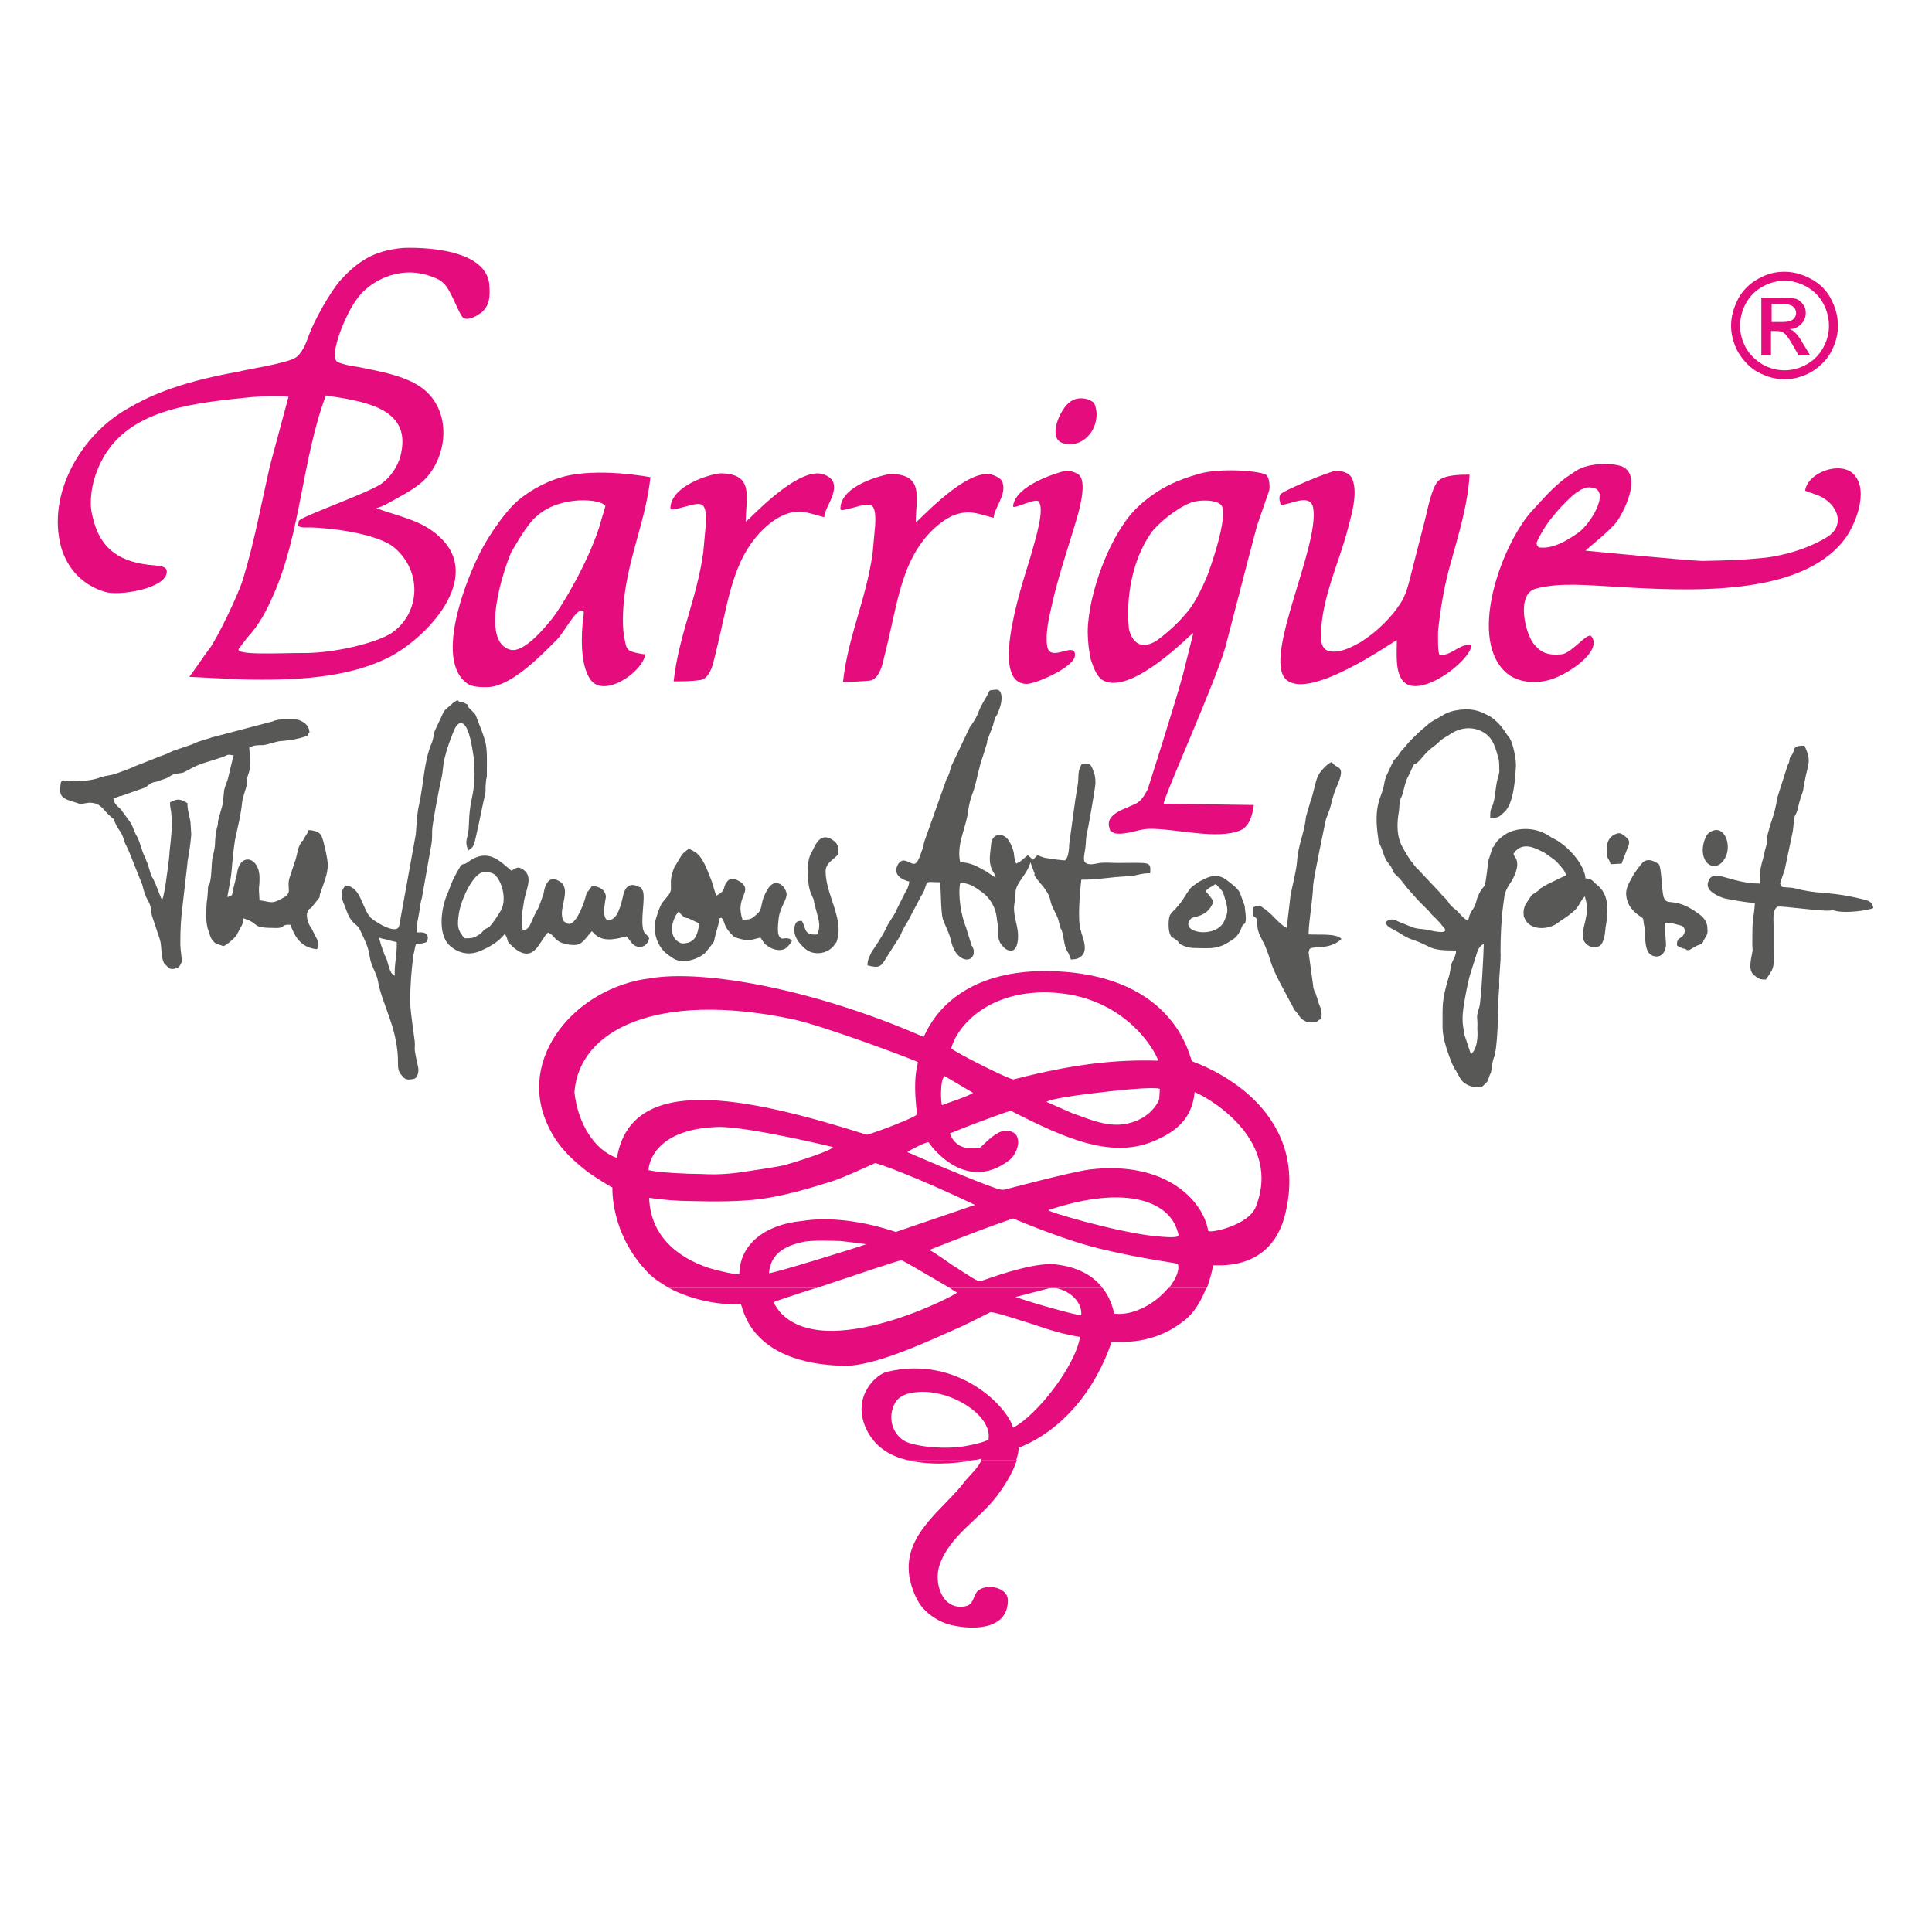 <?xml version="1.0" encoding="utf-8"?>
<!-- Generator: Adobe Illustrator 23.0.2, SVG Export Plug-In . SVG Version: 6.00 Build 0)  -->
<svg version="1.1" id="Ebene_1" xmlns="http://www.w3.org/2000/svg" xmlns:xlink="http://www.w3.org/1999/xlink" x="0px" y="0px"
	 viewBox="0 0 300 300" style="enable-background:new 0 0 300 300;" xml:space="preserve">
<style type="text/css">
	.st0{clip-path:url(#SVGID_2_);fill-rule:evenodd;clip-rule:evenodd;fill:#E50C7E;}
	.st1{clip-path:url(#SVGID_2_);fill-rule:evenodd;clip-rule:evenodd;fill:#585857;}
	.st2{clip-path:url(#SVGID_2_);fill:#E50C7E;}
</style>
<g>
	<defs>
		<rect id="SVGID_1_" x="-0.1" y="31.7" width="300" height="236.5"/>
	</defs>
	<clipPath id="SVGID_2_">
		<use xlink:href="#SVGID_1_"  style="overflow:visible;"/>
	</clipPath>
	<path class="st0" d="M157.9,226.7c-0.4,1.3-1.3,3.2-3.1,5.6c-2.8,3.7-7.3,6.1-8.9,10.7c-1,2.9,0.5,7.2,4.1,6.4
		c1.3-0.3,1.1-1.9,2-2.5c1.4-1,4.5-0.4,4.5,1.6c0,4.9-6.1,4.6-9.3,3.7c-1.3-0.4-2.8-1.3-3.7-2.3c-1.2-1.2-2-3.4-2.3-5.1
		c-1-6.7,5.4-10.4,8.8-15c0.5-0.6,2-2,2.4-3.1H157.9z M151.3,226.7c-3.4,0.7-7.2,0.8-10.5,0H151.3z"/>
	<path class="st0" d="M142.1,216.2c-1.9,0.2-2.8,0.9-3.3,2c-1.1,2.5,0.2,5.1,2.2,5.8c2.3,0.8,6,1,8.6,0.6c3.5-0.6,3.9-1.1,3.9-1.1
		C154.1,219.6,147.2,215.5,142.1,216.2 M162.7,200.1l-5,1.3c1.9,0.7,9.8,3,10.2,2.8C168.1,201.4,164.5,199.5,162.7,200.1 M126.7,200
		c-3.5,1.1-6.4,2.1-6.6,2.2c-0.1,0,0.7,1.1,0.9,1.4c7,8.2,27.9-2.7,27.6-2.9c-0.4-0.2-0.8-0.5-1.1-0.7h23.7c1.6,2,1.7,4,1.9,4
		c3.2,0.3,6.5-1.8,8.3-4h5.9c-0.7,1.8-1.8,3.9-3.6,5.2c-5.4,4.2-11,2.9-11.1,3.2c-2.5,7.4-7.6,13.7-14.4,16.4c0,0,0,0.7-0.4,1.9
		h-5.5c0-0.1,0.1-0.1,0.1-0.2c-0.4,0.1-0.7,0.2-1.1,0.2h-10.5c-2.9-0.7-5.3-2.3-6.5-5.3c-1.9-4.8,1.9-8.1,3.5-8.4
		c11-2.6,18.7,5.5,19.5,8.7c3.7-1.9,9.7-9.6,10.4-14.1c-2.5-0.4-4.8-1.1-7.1-1.9c-1.7-0.5-6.6-2.2-6.9-1.9c-2,1-3.7,1.9-5.8,2.8
		c-4.5,2-11.9,5.4-16.6,5.5c-15.5-0.3-15.9-9.6-16.3-9.6c-2.8,0.2-7.4-0.5-11.1-2.5H126.7z"/>
	<path class="st0" d="M124.5,192.9c-3.7,0.8-4.9,2.6-5.1,4.8c0.5,0.1,13.8-4,15.1-4.5c0,0-2.9-0.4-4.1-0.5
		C129.8,192.7,125.8,192.5,124.5,192.9 M162.8,187.9c-0.4,0.2,10.2,3.3,16.1,4c2,0.2,4.1,0.4,4.1-0.1
		C182,186.6,175.1,183.8,162.8,187.9 M135.9,180.6c-1.8,0.8-4.8,2.2-6.6,2.8c-3.5,1.1-7.5,2.3-11.3,2.8c-3.3,0.4-7,0.4-10.7,0.3
		c-2.1,0-4.5-0.2-6.5-0.5c0.2,6,4.5,9.3,9.3,10.9c1.3,0.4,4.7,1.2,4.7,0.9c0.1-4.8,4.3-7.7,9.7-8.2c4.2-0.7,9.6,0,14.6,1.7l12.3-4.2
		C146.4,184.7,138.8,181.4,135.9,180.6 M111.3,175c-10.2,0.4-10.6,6.3-10.6,6.7c1.7,0.4,6.1,0.6,8.2,0.6c3.2,0.2,5.7-0.2,7-0.4
		c0,0,4.9-0.7,6-1c1.1-0.3,7.6-2.3,7.4-2.8C129.3,178.1,115.7,174.8,111.3,175 M185.5,169.6c-0.4,4.2-3,6.1-5.9,7.4
		c-6.7,3.1-14-0.1-22.6-4.5c-0.2-0.1-4.9,1.7-7,2.5l-2.5,1c0.7,1.9,2.2,2.6,4.7,2.2c0.9-0.8,2.5-2.6,3.9-2.6
		c2.9-0.1,2.2,3.2,0.7,4.5c-7.1,5.5-12.6-2.7-12.6-2.7c-0.2-0.2-2.8,1.1-3.3,1.5c1.1,0.5,9.1,3.9,11.8,4.9c1.9,0.7,2.7,1.1,3.4,0.9
		c0,0,10.1-2.7,13.1-3.1c11.8-1.4,17.6,4.8,18.4,9.5c0.1,0.5,6.3-0.8,7.4-3.7C199.3,176.5,186.6,169.9,185.5,169.6 M169.4,169.8
		c-6.6,0.8-6.9,1.3-6.9,1.3l4.1,1.8c2.2,0.7,5.7,2.5,9.1,1.4c3.4-1,4.3-3.6,4.3-3.6l0.1-1.6C180.1,169.1,179.9,168.5,169.4,169.8
		 M146.7,167.1c-0.8,0.4-0.6,4.6-0.4,4.5c1.3-0.5,4.1-1.4,4.8-1.9L146.7,167.1z M89.2,169.6c0.5,4.8,3.1,9,6.6,10.2
		c2.2-13.2,19.8-9.6,38.8-3.6c1-0.2,7.9-2.8,7.8-3.2c-0.8-6.4,0.3-7.9,0.1-8.1c-1-0.5-15.1-5.8-19.7-6.7
		C102,153.9,89.9,159.9,89.2,169.6 M162.7,154.1c-9.4-0.2-14.1,5.3-15,8.7c1,0.8,9.1,4.9,9.7,4.8c9.3-2.4,15.9-3.1,22.4-2.9
		C180.1,164.7,175.5,154.4,162.7,154.1 M103.9,200c-1.2-0.7-2.3-1.4-3.2-2.3c-6-6.1-5.6-13.3-5.6-13.3c-0.3-0.1-2.9-1.7-4.2-2.7
		c-2.4-1.9-4.5-4-5.8-6.9c-5-10.5,4.3-21.5,15.9-22.9c8.3-1.4,25.5,1.7,42.4,9.1c0.2,0.2,3.2-10.7,20-10.2
		c19.5,0.6,21.4,13.9,21.7,14c1.7,0.6,18.5,6.8,14.5,23.6c-2.2,9.4-11.1,7.9-11.2,8.1c-0.1,0.4-0.4,1.9-1,3.5h-5.9
		c1.1-1.4,1.7-2.8,1.4-3.7c0.1-0.2-5.1-0.7-12.1-2.4c-3.7-0.9-8.2-2.5-13.5-4.7c-4.6,1.6-6.3,2.3-9.7,3.6l-3.3,1.3
		c1.1,0.5,3.4,2.3,4.3,2.8c1.6,1,3.5,2.4,3.8,2c3.1-1.1,9-3.1,12-2.5c3.5,0.5,5.6,2,6.8,3.6h-23.7c-4.5-2.6-6.6-3.9-7.5-4.3
		c-0.2-0.1-7.5,2.4-13.2,4.3H103.9z"/>
	<path class="st0" d="M165.9,62.6c1.6-1.4,3.6-0.5,4,0c1.4,3.1-1.3,7.3-4.9,6.2C162.8,68.1,164.3,64.1,165.9,62.6"/>
	<path class="st0" d="M207.4,73.1c1,0,2.2,0.3,2.6,1.3c0.9,2.3-0.2,5.7-0.7,7.7c-1.4,5.4-4,10.5-4.2,16.4c-0.1,1,0.2,2.4,1.3,2.6
		c1.7,0.4,3.6-0.7,4.9-1.4c2.5-1.6,4.9-3.9,6.4-6.4c0.8-1.4,1.2-3.3,1.6-4.9l2-7.8c0.4-1.6,1-4.8,2-5.9c1-1,3.6-1,4.9-1
		c-0.3,4.8-1.7,9.2-2.9,13.6c-1,3.4-1.6,7-2,10.7c0,0.4-0.1,3.7,0.3,3.7c1.7,0.1,2.7-1.4,4.4-1.6c0.3,0,0.5-0.1,0.5,0.2
		c-0.5,2.6-7.9,8.1-10.5,5.6c-1.4-1.4-1.1-4.3-1.1-6.5c-0.3,0-13.8,9.7-17.3,6c-3.4-3.6,5.4-20.8,4.3-26.6c-0.4-2-2.9-0.8-4.3-0.5
		c-0.4,0.1-0.8,0.2-0.8-0.2c0,0-0.3-0.8,0-1.3C199.1,76.2,206.5,73.2,207.4,73.1"/>
	<path class="st0" d="M138.2,73.6c5.4,0,4,3.7,4,7.5c0.3,0,8.2-8.9,12.1-7.3c0.5,0.2,1.3,0.6,1.4,1.2c0.6,1.9-1.4,4-1.4,5.4
		c-1.4-0.3-2.9-1-4.5-0.8c-1.6,0.1-3,1-4.1,1.9c-4.5,3.7-5.8,9.1-7,14.5c-0.5,2.3-1.1,4.9-1.7,7.2c0,0-0.6,2.5-2.1,2.5
		c-1.1,0.1-2.8,0.2-4,0.2c0.8-7.2,3.6-12.8,4.6-20l0.4-4.4c0.2-4.3-1-3.2-4.5-2.4c-0.2,0-0.9,0.3-0.9-0.1
		C130.5,75.4,136.9,73.8,138.2,73.6"/>
	<path class="st0" d="M164.7,73.3c1.3-0.4,2.2,0,2.8,0.4c1.6,1.3-0.4,7.1-0.8,8.5c-1.2,3.9-2.5,7.8-3.4,11.9c-0.4,1.8-1,4.2-0.7,6.2
		c0.4,2.8,4.6-1,4.3,1.6c-0.2,1.7-6,4.3-7.5,4.3c-6.3-0.1,0.1-17.7,0.8-20.4c0.7-2.5,2-6.7,1.1-7.9c-0.4-0.7-4,1.3-4,0.7
		C157.7,75.3,164.1,73.5,164.7,73.3"/>
	<path class="st0" d="M111.8,73.5c5.4,0,4,3.7,4,7.5c0.3,0,8.2-8.9,12.2-7.3c0.5,0.2,1.2,0.6,1.4,1.2c0.6,1.9-1.4,4-1.4,5.4
		c-1.4-0.3-2.9-1-4.5-0.8c-1.5,0.1-3,1-4.1,1.9c-4.5,3.7-5.8,9.1-7,14.5c-0.5,2.3-1.1,4.9-1.7,7.2c0,0-0.6,2.5-2.1,2.5
		c-1.1,0.2-2.8,0.2-4,0.2c0.8-7.2,3.6-12.8,4.6-20l0.4-4.4c0.2-4.3-1-3.2-4.5-2.4c-0.2,0-1,0.3-1-0.1
		C104.2,75.3,110.5,73.6,111.8,73.5"/>
	<path class="st0" d="M244.9,73c2.1-1.2,5.5-1.1,6.9-0.6c3.1,1.3,0.7,6.4-0.6,8.4c-0.9,1.4-5,4.6-5,4.7c0,0,16.2,1.6,18.3,1.6
		c4.1-0.1,5.5-0.1,9.6-0.5c0,0,5.2-0.5,9.6-3.2c3.2-2,1.4-5.7-2-6.7l-1.4-0.5c0.4-2.9,5.6-4.7,7.6-2.5c2.4,2.6,0.1,8.1-1.6,10.2
		c-6.9,8.8-24,7.9-35.6,7.2c-3.9-0.2-8.5-0.7-12.2,0.3c-3.1,0.8-1.7,6.8-0.4,8.5c1.1,1.4,2.1,1.9,4.4,1.7c1.6-0.2,4-3.5,4.6-2.8
		c1.9,2.3-4,6.3-7,6.9c-2.4,0.5-4.9,0.1-6.5-1.5c-5.7-5.7-0.1-20.2,4.4-25c1.5-1.6,2.9-3.3,5.1-5L244.9,73z M245.1,76.3
		c-0.9,0.4-4.3,3.8-5.7,6.4c0,0-0.8,1.3-0.8,1.7c0.1,0.5,0.4,0.6,0.4,0.6c2.1,0.3,4.4-1.1,6.1-2.3c2-1.4,5.6-7.4,1.3-7
		C245.5,76,245.5,76,245.1,76.3"/>
	<path class="st0" d="M101,74.1c-0.7,6.6-3.4,12.3-4.1,19c-0.2,1.9-0.3,4.5,0.1,6.2c0.1,0.5,0.2,1.3,0.6,1.6
		c0.4,0.4,2.2,0.7,2.6,0.7c-0.4,2.8-6.6,7-8.6,3.8c-1.5-2.2-1.4-6.9-1-9.7c0-0.2,0.2-0.9-0.2-0.9c-1-0.2-2.6,3.1-3.9,4.5
		c-2.5,2.5-7.1,7.3-10.8,7.4c-1.1,0-2.4,0-3.2-0.6c-4.8-3.5-0.6-14.9,1.8-19.8c1.9-3.9,4.5-7,5.4-7.9c2-2,5-3.6,7.5-4.3
		C92.7,72.5,101,74.1,101,74.1 M83.4,80.1c-1.6,1.3-3.3,4.5-4,5.6c-1.1,2.5-5,14-0.1,15.2c2,0.5,5.2-3.3,6.4-4.8
		c1.6-2,5.5-8.6,7.3-14.1l1-3.4C93.6,77.5,87.1,76.8,83.4,80.1"/>
	<path class="st0" d="M76,44.5c0.1,1.7,0,2.9-1.2,4c-0.7,0.5-1.9,1.3-2.8,0.9c-0.7-0.4-1.9-4.3-3.1-5.4c-0.7-0.7-1.5-0.9-2.3-1.2
		c-3.6-1.2-7.3-0.1-9.9,2.2c-1.4,1.2-2.5,3.3-3.2,4.9c-0.5,1-2.3,5.6-1.1,6.3c0.9,0.4,1.9,0.6,3.3,0.8c3.4,0.7,7.8,1.4,10.4,3.7
		c3.9,3.5,3.4,9.8,0.1,13.5c-1.3,1.4-3,2.3-4.6,3.2c-0.8,0.4-2.1,1.3-3.2,1.5c3.5,1.3,7.3,1.9,10,4.6C75,89.8,66.3,99,60.5,102
		c-6.4,3.3-14.7,3.7-23,3.5l-8.1-0.4c1.5-2,2.2-3.2,3-4.2c1.1-1.3,4.8-8.9,5.4-11.2c1.7-5.6,2.8-11.6,4.1-17.3l2.9-10.8
		c-2.9-0.3-6.2,0.1-9,0.4c-8.9,1-17.6,2.7-20.8,11.3c-0.7,1.8-1.2,4.5-0.7,6.6c1.1,5.3,4.2,7.5,9.8,7.9c0.7,0.1,1.7,0.1,1.8,0.9
		c0.1,2.7-7.5,3.9-9.6,3.2c-3.4-1-5.8-3.5-6.8-6.9c-2.3-8.4,3.2-17.6,10.4-21.6c2.6-1.5,7-3.9,17.2-5.7c1.4-0.4,7.8-1.3,9-2.3
		c1.1-1,1.5-2.4,2-3.7c0.8-2.1,3.1-6.2,4.6-8c2.8-3.1,5.3-4.8,9.9-5.2C62.7,38.5,75.8,37.8,76,44.5 M50.6,61.4
		c-3.7,9.9-3.9,21.5-8.2,31.1c-1,2.3-2.2,4.6-4,6.5c-0.3,0.4-1.3,1.7-1.3,1.7c-0.8,1.1,6.1,0.7,9.7,0.7c5,0.1,11.7-1.6,14-3.1
		c4.5-3.1,4.8-9.6,0.4-13.3c-2.4-2-9.2-3-12.9-3.1c-0.8,0-2,0.1-2-0.4l0.1-0.6c0.2-0.7,11.6-4.6,13.1-6c1.4-1.1,2.5-2.9,2.8-4.6
		C63.8,63.2,56.2,62.3,50.6,61.4"/>
	<path class="st0" d="M186.1,73.6c3.3-1,9.8-0.5,10.6,0.2c0.4,0.5,0.5,1.6,0.4,2.3l-1.9,5.5l-1.4,5.3l-3.5,13.5
		c-1.5,5.4-9.6,23.3-9.6,24.4l14,0.2c-0.2,1.4-0.6,3.2-2,3.9c-3.7,1.6-10.2-0.3-14.4-0.2c-1.7,0.1-3.5,1-5.2,0.7l-0.7-0.4l-0.2-0.7
		c-0.4-2.2,3.1-2.8,4.5-3.7c0.7-0.5,1.1-1.3,1.5-2c0,0,4.2-13.1,5.5-17.9l1.6-6.4c-0.3,0-9.1,9.3-13.7,7.5c-1.3-0.5-1.7-2-2.2-3.3
		c-0.3-1.3-0.5-2.9-0.5-4.5c0.1-6,3.6-15.4,7.8-19.3C180,75.6,183.3,74.4,186.1,73.6 M184.8,78.1c-2.3,0.9-5.2,3.4-6.1,4.7
		c-2.9,4.2-3.9,10-3.4,14.9c1.1,4.2,4.4,1.7,4.4,1.7c1.8-1.3,3.6-3,5-4.8c1.1-1.5,1.9-3.2,2.6-4.8c0.6-1.4,3.6-10,2.3-11.4
		C188.7,77.5,185.9,77.6,184.8,78.1"/>
	<path class="st1" d="M215.1,143.3c0.4,0.5,0.3,0.5,1,0.9l1.1,0.6c0.6,0.4,1.1,0.7,1.8,1c3.7,1.2,2.5,1.8,7.1,1.8
		c0,0.8-0.5,1.5-0.7,2c-0.2,0.7-0.2,1.5-0.5,2.3c-1,3.5-0.9,3.8-0.9,7.6c0,1.8,0.8,3.9,1.4,5.5l0.5,1c0.2,0.2,0.2,0.3,0.3,0.5
		l0.7,1.2c0.6,0.7,1.5,1.1,2.4,1.1c0.7,0.1,0.7,0.1,1.2-0.4c0.3-0.3,0,0,0.2-0.2l0.2-0.2c0-0.1,0.1-0.1,0.1-0.1l0.3-0.9
		c0.2-0.5,0,0,0.2-0.4c0.2-0.9,0.2-1.9,0.6-2.7l0.2-1.2c0.2-1.7,0.3-3.7,0.3-5.4c0-1.5,0.2-4.1,0.2-4.1v-0.4
		c-0.1-0.9,0.3-3.3,0.2-5.1c0-2,0.1-4.9,0.4-7c0.2-1.3,0.1-1.8,0.7-2.9l0.3-0.5c0.7-1,1.6-2.8,1-4c-0.1-0.2-0.2-0.2-0.4-0.7
		c0.3-0.4,0.4-0.6,0.9-0.9c1.3-0.7,2.7,0.1,3.9,0.7l1,0.7c0.3,0.2,0.7,0.5,0.9,0.7l0.8,0.9c0.4,0.5,0.4,0.5,0.7,1.2l-2.9,1.4
		c-0.1,0.1-0.6,0.3-0.7,0.4c-0.7,0.5-0.1-0.1-0.6,0.5l-0.7,0.5c-0.2,0.1-0.4,0.2-0.6,0.5l-0.8,1.2c-0.2,0.4-0.4,1-0.3,1.7
		c0,0.4,0,0.2,0.1,0.4c0.8,2.1,3.8,1.9,5.2,0.8l0.7-0.5c0.7-0.4,1.4-1,2-1.5l0.3-0.4c0.4-0.5,0.7-1.3,1.2-1.7
		c0.3,1.2,0.5,1.8,0.2,3.1c-0.3,1.9-1.2,3.5,0.3,4.5c0.3,0.2,0.9,0.4,1.5,0.2c0.8-0.2,0.9-1.2,1.1-1.9c0-0.3,0.1-0.7,0.1-1
		c0.4-2.3,0.7-5-1.2-6.6c-0.7-0.5-0.8-1.1-1.9-1.1c-0.2-2.4-3.1-5.4-5.2-6.3l-0.8-0.5c-2-1.2-5-1.2-6.8,0.2
		c-0.5,0.4-0.8,0.6-1.2,1.2c-0.3,0.4-0.1,0.1-0.2,0.4c-0.2,0.2-0.2,0.1-0.3,0.4c-0.1,0.3-0.5,1.6-0.6,1.9c-0.7,5.9-0.4,2.6-1.7,5.7
		c-0.2,0.7-0.3,1.2-0.7,1.8c-0.3,0.5-0.2,0.2-0.5,0.9c-0.1,0.3-0.2,0.7-0.2,0.9c-0.8-0.4-1.1-0.9-1.7-1.5c-0.5-0.5-0.7-0.5-1.2-1.1
		c-0.5-0.9-0.9-1-1.6-1.9l-3.3-3.5c-0.5-0.4-0.7-0.9-1.1-1.3c-0.8-1.2-0.8-1.2-1.5-2.5c-0.6-1.3-0.7-2.8-0.5-4.4
		c0.1-0.7,0.2-1.2,0.2-1.8l0.2-1.1c0,0,0.1-0.1,0.1-0.1c0.4-0.9,0.5-2.3,1.1-3.3l0.7-1.5c0.5-0.9-0.1,0,0.6-0.5
		c1.1-1,1.2-1.6,2.9-2.8c0.5-0.4,0.8-0.8,1.3-1.1l0.7-0.4c1.7-1.3,4-1.6,5.9-0.2c0.1,0.1,0.5,0.5,0.6,0.6c0.7,1,0.9,1.8,1.2,2.9
		c0.2,0.5,0.2,1.2,0.2,1.8c0.1,0.8-0.2,1.3-0.3,1.8c-0.3,1.3-0.3,2.7-0.7,3.9l-0.2,0.4c-0.2,0.5-0.2,0.9-0.2,1.6
		c1.3,0,1.3-0.1,2.2-0.9c1.5-1.4,1.7-5.4,1.8-7.3c0-0.9-0.4-3.3-1-4.2c0-0.1,0-0.1-0.1-0.1c-0.7-1-1.2-1.9-2.2-2.7
		c0-0.1-0.1-0.1-0.1-0.1l-0.1-0.1l-0.6-0.4c0,0-0.2-0.1-0.2-0.1c-0.4-0.2-0.2-0.1-0.4-0.2c-1.7-0.9-3.2-0.9-5.1-0.5
		c-0.7,0.2-1.2,0.4-1.8,0.8c-0.8,0.5-1.6,0.8-2.3,1.5c-1,0.8-1.7,1.5-2.6,2.4l-1.1,1.3l-0.2,0.2l-0.7,1c-0.7,0.7-0.2,0-0.7,0.9
		l-0.7,1.5c-0.3,0.6-0.5,1.2-0.6,1.9c-0.3,1.9-1.7,2.9-0.9,8.2c0.1,0.6,0,0.6,0.3,1.1c0.6,1.2,0.5,2,1.5,3.1
		c0.4,0.5,0.4,0.9,0.7,1.3l0.4,0.4c0.7,0.6,1.2,1.4,1.7,2l1.7,1.9c0.1,0.1,0.1,0.1,0.1,0.1l1.5,1.5c0,0,0,0.1,0.1,0.1
		c0.3,0.5,0.8,0.8,1.3,1.4c0.1,0.1,0.2,0.2,0.2,0.2c0.2,0.2,0.2,0.2,0.4,0.5c1.7,1.6-1.3,0.9-2.2,0.7c-0.9-0.2-1.7-0.1-2.6-0.5
		l-2.2-0.9C216.7,142.8,215.7,142.5,215.1,143.3 M228.4,163.7l-1-3c0-0.3,0-0.4-0.1-0.7c-0.4-1.7-0.1-3.4,0.2-5.1
		c0.7-3.8,0.8-3.5,1.7-6.5c0.2-0.7,0.5-1.6,1.2-1.8c0,0.9-0.4,8.9-0.7,9.8c-0.6,1.9-0.2,1.2-0.3,3.4
		C229.5,161,229.4,162.9,228.4,163.7"/>
	<path class="st1" d="M28.2,149.4c0.1-0.3-0.2-2-0.2-2.7c0-2.7,0.1-4.1,0.4-6.5l0.7-6.1c0.1-0.9-0.1,0.1,0.1-0.7v-0.1
		c0.2-1,0.4-2.5,0.5-3.7l-0.1-1.6c0-0.9-0.5-1.9-0.5-3.3c-1.2-0.7-1.6-0.7-2.7-0.1c0,1,0.2,1.2,0.2,1.8c0.2,1.8,0,3.3-0.2,5.2
		c-0.1,0.7-0.1,1.5-0.2,2.1c-0.2,1.5-0.6,5-1,6c-0.1-0.1-0.1-0.2-0.1-0.2c-0.1,0.1-0.1-0.1-0.1-0.1c-0.4-0.9-0.7-1.9-1.2-2.9
		c-0.3-0.5-0.2-0.3-0.4-0.8c-0.2-0.6-0.4-1.5-0.7-2.1c0-0.1-0.2-0.5-0.2-0.5c-0.6-1.2-0.7-2.4-1.5-3.7c-0.2-0.5-0.5-1.4-0.9-1.9
		l-1.4-1.9c-0.6-0.5-1-0.9-1.1-1.6l0.8-0.3c0.2-0.1,0.2-0.1,0.4-0.1l3.7-1.3c0.4-0.2,0.6-0.5,1-0.7c0.7-0.3,0.7-0.1,1.3-0.4l0.6-0.2
		c0.7-0.2,0.8-0.4,1.4-0.7c0.4-0.2,1.4-0.2,1.8-0.4c2.2-1.2,2.3-1.2,4.9-2c0.3-0.1,0.9-0.3,1.2-0.4c0.8-0.3,0.5-0.4,1.6-0.2
		c-0.2,0.6-0.7,2.7-0.9,3.6c-0.2,0.7-0.4,1-0.6,1.8c-0.1,0.9-0.1,1.3-0.2,2.1l-0.7,2.5c-0.1,0.5,0,0.7-0.2,1.2
		c-0.2,0.9-0.2,1-0.3,2.1c0,1.2-0.2,1.6-0.4,2.6c-0.2,1-0.1,2.7-0.4,3.8c-0.2,0.8-0.2,0.1-0.3,0.8c0,0.5-0.1,1.8-0.2,2.3
		c-0.1,1.5-0.2,3.3,0.3,4.5c0.2,0.5,0.2,0.9,0.6,1.4c0.6,0.8,0.8,0.5,1.6,0.9c0.2,0.1,1.1-0.6,1.5-1l0.4-0.4l0.1-0.1
		c0.2-0.2,0.2-0.3,0.3-0.5l0.7-1.3c0.1-0.3,0.2-0.6,0.2-1c2.9,0.9,0.8,1.5,5.2,1.5c1.3,0,0.6-0.6,2.1-0.5c0.7,1.9,1.6,3.5,4.1,3.8
		c0.5-0.7,0.2-1.3-0.2-2l-0.6-1.2c-0.5-0.6-1-2-0.6-2.7c0.2-0.4,0.3-0.4,0.5-0.5l1.2-1.5c0.3-0.4,0,0.1,0.2-0.7
		c0.5-1.5,1.2-3,1.2-4.5c0-0.9-0.6-3.5-0.9-4.3c-0.2-0.6-0.7-0.9-1.3-1c-0.4-0.1-0.4-0.1-0.8-0.1c-0.2,0.7-0.2,0.4-0.5,1
		c-0.2,0.2-0.2,0.3-0.3,0.5c0,0.1-0.1,0.2-0.2,0.2c-0.7,1-0.7,1.9-1,2.9c-0.1,0.2-0.6,1.8-0.8,2.4c-0.8,2,0.5,2.6-1.1,3.5
		c-1.9,1.1-1.9,0.6-3.7,0.4c-0.2-2.8,0-1.5,0-3.5c0-3.3-3.1-4-3.5-0.6l-0.6,2.4c-0.2,1,0,0.9-0.9,1.2l0.5-2.8
		c0.3-1.9,0.2-2.9,0.7-6.1c0.4-1.9,0.9-3.8,1.1-5.8c0.1-1,0.6-2,0.7-2.7c0.1-0.8-0.1-0.7,0.2-1.5c0.6-1.5,0.3-2.7,0.2-4.3
		c0.7-0.4,1.2-0.4,2.2-0.4c0.7-0.1,1.5-0.4,2.4-0.6c1.1-0.1,2.2-0.2,3.3-0.5l0.7-0.2c0.4-0.2,0.5-0.1,0.6-0.5
		c0.2-0.3,0.2-0.1,0.1-0.5c-0.1-1-1.4-1.7-2.2-1.7c-1.1,0-2.2-0.1-3.2,0.2l-0.2,0.1l-9.5,2.5h-0.1c-0.1,0.1-0.1,0.1-0.2,0.1
		l-1.9,0.6c-1.4,0.7-3,1-4.3,1.6c-0.7,0.4-1.3,0.5-2.2,0.9l-3.3,1.3c-0.3,0.1-0.1,0-0.4,0.2l-2.4,0.9c-0.8,0.3-1.6,0.3-2.5,0.6
		c-1.2,0.5-3.4,0.7-4.7,0.6l-0.7-0.1h-0.1c-0.4-0.1-0.7,0.1-0.7,0.7c-0.1,0.4-0.1,1,0,1.3c0.2,0.7,1,1,1.7,1.2
		c0.2,0.1,1,0.3,1.2,0.4c0.8,0.1,1.3-0.3,2.2-0.1c1.3,0.2,1.7,1.3,2.7,2.1c0.7,0.7,0.2-0.1,0.7,1c0.6,1.4,0.9,1,1.5,3.1l0.5,1
		l2.2,5.5c0.2,0.8,0.4,1.6,0.8,2.3c0.7,1.2,0.4,1.3,0.7,2.5l1.2,3.6c0.4,1.2,0.1,2.7,0.7,3.8c0,0,0.1,0.1,0.1,0.1
		c0.1,0.1,0.7,0.7,0.8,0.7c0.2,0.1,0.6,0.1,1.1-0.1C27.8,150.2,28,149.9,28.2,149.4"/>
	<path class="st1" d="M140.2,133.6c-0.3,0.1-0.7,0.4-0.8,0.7c-0.8,1.5,0.6,2.3,1.8,2.6c-0.1,0.7-0.3,1.2-0.7,1.8l-1.2,2.4
		c-0.3,0.9-1.2,1.9-1.7,3c-0.5,1.2-2,3.3-2.3,3.8c-0.3,0.7-0.6,1.1-0.6,2c1.9,0.5,2.1,0.2,3-1.3l2.1-3.3c0-0.1,0.2-0.4,0.2-0.5
		c0.3-0.7,0.6-1.1,1-1.8l2-3.8c0.2-0.3,0.3-0.5,0.5-0.9c0.6-1.7,0.1-1.3,2.5-1.3c0.1,1.2,0.1,4.7,0.4,5.7c0.4,1.1,1.1,2.4,1.3,3.5
		c0.7,3,3.1,3.5,3.5,1.9v-0.6l-0.2-0.5c0-0.1-0.1-0.1-0.1-0.1L150,144c-0.7-1.6-1.3-5-0.9-6.9c1.4,0,2.2,0.6,3.2,1.3
		c1.5,1,2.4,2.7,2.5,4.4c0.1,0.7,0.2,0.9,0.2,1.9c0,0.9,0,1.1,0.3,1.7c0.6,0.8,1,1.3,1.9,1.2c0.9-0.3,1-2.1,0.8-3.3
		c-0.2-1.2-0.7-2.6-0.5-3.9c0.1-0.5,0.2-1.3,0.2-2c0.2-1.5,1.8-2.6,2.3-4.5l0.7,1.9c0,0-0.3-0.2,0.1,0.4c0.6,0.9,2,2.1,2.3,3.6
		c0.2,1.1,0.8,1.8,1.2,2.9l0.4,1.5c0,0,0.1,0.1,0.1,0.1c0.1,0.2,0.1,0.4,0.2,0.6c0.2,1,0.3,2.3,0.9,3.1c0.2,0.5,0.2,0.4,0.4,1
		c0.7-0.1,0.8,0,1.3-0.3c1.6-0.9,0.5-3,0.2-4.3c-0.5-1.5-0.1-6.1,0.1-7.8c2.2,0,3.2-0.2,5.3-0.4c1.1-0.1,1.6-0.1,2.7-0.2
		c1.1-0.2,1.4-0.4,2.7-0.4c0.1-1.9,0.1-1.6-5.1-1.6c-0.9,0-1.9-0.1-2.7,0c-0.7,0.1-1.9,0.5-2.4-0.2c-0.2-0.4,0-1.3,0.1-1.9
		c0.1-0.5,0.1-1.4,0.2-2.1c0.2-0.8,1.4-7.5,1.4-8.2c0-1-0.1-1.3-0.4-2.1c-0.4-1-0.6-1-1.7-0.9c-0.8,1.3-0.4,2.1-0.7,3.6
		c-0.1,0.6-0.2,1.2-0.3,1.8l-0.8,5.8c-0.1,0.8-0.2,1.2-0.2,1.9c-0.1,1-0.2,1.4-0.6,1.9c-0.5,0-0.9-0.1-1.2-0.1l-2-0.3
		c-0.6-0.2-0.6-0.2-1.1-0.4l-0.7,0.7l-0.8-0.7c-0.7,0.5-0.9,0.9-1.8,1.3c-0.3-0.5-0.3-1.2-0.4-1.8c-0.1-0.4-0.4-1.2-0.6-1.5
		c-0.8-1.6-2.7-1.6-2.9,0.3c-0.1,1.2-0.4,2.4,0,3.6c0.2,0.7,0.6,0.9,0.7,1.6l-1.2-0.8c-0.1-0.1-0.1-0.1-0.2-0.1
		c0-0.1-0.1-0.1-0.1-0.1l-0.9-0.5c-0.9-0.5-1.9-0.9-3.1-0.9c-0.6-2.7,0.8-5.1,1.2-7.7c0.2-1.5,0.4-2.2,0.9-3.5
		c0.5-1.6,0.8-3.6,1.4-5.2l0.5-1.6c0.1-0.4,0.2-0.5,0.2-0.9l0.9-2.4c0.2-0.7,0.2-1,0.6-1.6c0.2-0.3,0.2-0.4,0.3-0.7
		c0.3-0.7,0.6-1.9,0.3-2.7c-0.3-0.7-0.7-0.5-1.7-0.4c-0.6,1.2-1.2,2-1.7,3.2c-0.3,0.9-0.8,1.7-1.4,2.5l-2.9,6.1
		c-0.2,0.7-0.3,1.3-0.7,1.9l-3.3,9.3c-0.3,0.7-0.3,1.4-0.6,2C142.1,135.4,141.7,133.7,140.2,133.6"/>
	<path class="st1" d="M64.7,144.8c-0.1-1.2,0.2-1.8,0.3-2.6c0.2-0.9,0.2-1.8,0.5-2.7l1.4-7.9c0.2-1,0.2-1.4,0.2-2.6
		c0-0.9,1.1-6.7,1.4-7.9c0.5-1.9-0.1-2.4,1.8-7.2c0.5-1.3,0.7-1.3,0.9-1.5c1.5-0.9,2.1,3.7,2.2,4.2c0.4,2.1,0.4,5.1-0.1,7.2
		c-0.7,3.2-0.3,4.4-0.7,6c-0.3,1-0.2,1.4,0.1,2.3c0.5-0.5,0.6-0.3,0.9-1c0.2-0.5,1.2-5.3,1.4-6.3c0.7-2.9,0.2-1.3,0.5-3.8
		c0.1-0.3,0.1-0.4,0.1-0.7c0-4.3,0.2-4.4-1.3-8.1c-0.6-1.5-0.2-1-1.3-2.1c-0.8-0.8,0.1-0.5-0.8-0.9c-0.8-0.4-0.4,0.2-1.2-0.5
		c-0.2,0.2-0.7,0.4-0.8,0.6c-1.4,1.2-1.1,0.8-1.8,2.3l-0.9,1.9c-0.2,0.7-0.2,1.4-0.6,2.2c-1.1,2.9-1.1,5.9-1.8,9.1
		c-0.5,2.2-0.4,4.2-0.6,5.1L62,143.7c-0.3,1.6-3.6-0.5-4.2-1c-1.6-1.2-1.6-5.1-4.2-5.2c-0.4,0.7-0.7,0.9-0.5,2
		c0.2,0.7,0.5,1.3,0.7,1.9c0.9,2.4,1.6,1.8,2.2,3.2c0.6,1.3,1.2,2.4,1.4,3.9c0.2,1.5,1.1,2.6,1.3,3.9c0.6,3.5,3.2,7.5,3.1,12.8
		c0,1,0.2,1.4,0.7,1.9c0.3,0.4,0.6,0.6,1.3,0.5c0.9-0.1,0.8-0.3,1-0.6c0.4-0.9,0-1.7-0.1-2.3c-0.5-2.4-0.2-1.6-0.3-3l-0.4-3
		c-0.1-1-0.3-2-0.3-3.3c0-2.5,0.2-4.9,0.5-7.1c0.6-2.7,0.1-1.4,1.7-1.9c0.3-0.1,0.3,0,0.5-0.5C66.7,144.5,65,144.8,64.7,144.8
		 M61.6,146.3c0.1,1.8-0.4,3.5-0.3,5.2c-0.9-0.3-1-2.1-1.4-2.9c-0.2-0.4-0.2-0.2-0.3-0.7c-0.2-0.4-0.7-1.9-0.7-2.3
		c0.4,0.2,0.9,0.2,1.5,0.4C60.6,146.1,61.3,146.2,61.6,146.3"/>
	<path class="st1" d="M78.4,145l0.3,0.6c0.3,0.9,0,0.5,0.9,1.4c3.4,3,4.2-1.1,5.5-2.2c1.2,0.5,0.9,1.6,3.4,1.9
		c0.9,0.1,1.5,0.1,2.3-0.8l1.1-1.3l0.5,0.5c1.5,1.4,3.9,0.5,4.9,0.3c0.5,0.5,0.8,1.4,1.7,1.6c0.8,0.2,1.6-0.3,1.8-1.3
		c-0.3-0.6-0.5-0.5-0.8-1c-0.7-1.5,0.3-5.3-0.2-6.4c0-0.1-0.1-0.1-0.1-0.1c-0.2-0.5,0-0.3-0.5-0.5c-1.4-0.7-2.1,0-2.4,1.2
		c-0.2,0.9-0.7,3.3-1.7,3.8c-2.1,1.1-1-3.3-1-3.5c-0.2-1.2-1.2-1.6-2.2-1.6c-1.1,1.7-0.5,0.1-1.1,2.1c-0.2,0.7-1.5,4.3-2.7,3.7
		c-0.1-0.1-0.4-0.2-0.5-0.3c-1.2-1.6,1.2-4.7-0.5-6.1c-2.2-1.6-2.6,1.2-2.7,1.8c-1.2,3.5-0.6,1.4-1.9,4.4c-0.3,0.7-0.5,1.1-1.3,1.3
		c-0.4-1.1-0.1-3,0.1-4.1c0.2-2.1,1.7-4.2-0.1-5.4c-0.9-0.6-1.1-0.1-1.8,0.2c-1.9-1.6-3.7-3.6-6.8-1.3c-0.5,0.4-0.7,0.2-0.9,0.4
		c-0.3,0.2-1.2,2-1.4,2.4c-0.2,0.5-0.5,1.2-0.7,1.8c-1.1,2.3-1.7,6.5,0.2,8.3c1.3,1.2,3,1.6,4.7,0.9C75.9,147.1,77.4,146.3,78.4,145
		 M72.1,145.7c-0.7-1-1.2-1.4-0.9-3.4c0.2-2.1,1.7-5.5,3.2-6.6c0.3-0.2,0.6-0.3,0.9-0.3c0.7,0,1.4,0.2,1.7,0.6
		c1.1,1.2,1.7,4,0.7,5.5c-0.4,0.7-1.2,1.9-1.7,2.4c-0.2,0.2-0.4,0.2-0.7,0.4c-0.6,0.5-0.4,0.6-1.2,1
		C73.5,145.7,73.1,145.7,72.1,145.7"/>
	<path class="st1" d="M203.2,145.1c0-2,0.7-5.7,0.7-7.6c0.1-1.3,1.7-8.9,2-10.3l0.6-1.6c0.3-1,0.4-1.9,1-3.3c1.7-3.8,0-2.7-0.7-4
		c-0.1,0.1-0.2,0.1-0.2,0.1c-0.7,0.4-1.5,1.3-1.9,2c-0.5,1-0.7,2.7-1.2,4l-0.7,2.4c-0.3,2.8-1.2,4.2-1.4,7c-0.1,1.4-0.8,4.1-1,5.2
		l-0.6,5.1c-0.8-0.4-1.8-1.5-2.5-2.2l-0.7-0.6c-0.1,0-0.1-0.1-0.1-0.1c-0.1,0-0.1-0.1-0.2-0.1l-0.4-0.3c-0.6-0.2-0.2-0.1-0.6-0.1
		c-0.3,0-0.5,0.1-0.7,0.2c0,1.8-0.1,1.1,0.6,1.8c0,1.8,0.2,2.1,0.9,3.5c0,0.1,0.1,0.1,0.1,0.1c0.4,1,0.7,1.6,1,2.7
		c0.4,1.3,0.9,2.3,1.5,3.5l2.3,4.3c0.3,0.4,0.4,0.4,0.7,0.9c0.4,0.5,0.3,0.5,0.9,0.8c0,0,0.3,0.4,1.4,0.2c1-0.1,0.2-0.1,1.2-0.5
		c0.1-1.7-0.2-1.6-0.6-2.9c0-0.2-0.1-0.4-0.2-0.7c-0.2-0.7,0-0.1-0.2-0.5c-0.2-0.4-0.3-0.8-0.3-1.1l-0.7-5.1l0.1-0.4
		c0.1-0.8,3.1,0.2,5-1.7C207.5,144.9,204.9,145.2,203.2,145.1"/>
	<path class="st1" d="M273.3,137.2c-4.9,0-7.4-2.7-8.1-0.1c-0.2,1,0.7,1.4,0.7,1.5c0.6,0.4,1.2,0.7,1.9,0.9c0.8,0.2,3.7,0.7,4.7,0.7
		c-0.2,3-0.4,1.5-0.4,6c0,2.4,0.2,0.4-0.2,2.7c-0.2,1.3-0.2,2.1,0.7,2.7c0.6,0.4,0.6,0.5,1.6,0.5c1.5-2.1,1.2-1.9,1.2-5.1v-3.3
		c0-0.8-0.2-2.4,0.6-2.9c0.4-0.2,6.4,0.7,8.1,0.6c0.8-0.1,0.1-0.1,1.2,0.1c1.5,0.3,4.7-0.1,5.6-0.5c-0.2-0.9-0.6-1.1-1.4-1.3
		c-5.1-1.3-6.4-0.8-9.7-1.5c-0.8-0.2-1.5-0.4-2.3-0.4c-0.7-0.1-0.7,0.1-1-0.4c-0.2-0.3,0.1-0.6,0.3-1.4l0.3-0.8l1.2-5.7
		c0.2-0.8,0.2-1.8,0.3-2.4c0.1-0.5,0.2-0.5,0.4-1c0.2-0.5,0.2-0.9,0.6-2.2c0.7-2,0.2-0.5,0.6-2.4c0.5-2.9,1.2-3.2,0-5.7
		c-1.6-0.1-1.6,0.5-1.7,0.9l-0.1,0.2c-0.2,0.5,0,0-0.2,0.4c-0.4,0.6-0.2,0.1-0.4,1.1l-0.2,0.4c-0.2,0.7,0.1-0.2-0.1,0.3l-1.5,4.7
		c-0.5,3-0.8,3-1.5,5.7c-0.2,0.7,0,1-0.2,1.7c-0.5,1.6-0.2,1.2-0.7,2.7l-0.2,0.9C273.2,136.2,273.3,135.3,273.3,137.2"/>
	<path class="st1" d="M115.3,142.8c-1.2-3.4,1.5-4.3-0.1-5.7c-0.7-0.5-1.7-1-2.3-0.2c-0.8,1,0,1.3-1.7,2.2l-0.7-2.3
		c-0.3-0.8-0.5-1.2-0.8-2c-0.2-0.5-0.8-1.6-1.1-1.9l-0.4-0.4c-0.5-0.4-0.7-0.4-1.2-0.7c-0.2,0.1-0.6,0.4-0.8,0.6l-0.2,0.2l-0.1,0.1
		l-1.2,2c-1.1,2.7,0,3.1-0.9,4.3c-1.1,1.4-1.1,1-1.9,3.5c-0.7,2.1,0.2,4.7,1.9,5.8c0.2,0.2,0.5,0.3,0.7,0.5c1.7,1.1,4.6-0.1,5.3-1.2
		c1.6-2.1,0.7-0.5,1.6-3.5c0.6-1.9-0.3-1.2,0.6-1.6c0.3,0.3,0.2,0.1,0.5,0.9c0.2,0.7,0.7,1.3,1.3,1.9l0.1,0.1c0.1,0,0.1,0.1,0.2,0.1
		c0.3,0.2,1.6,0.5,2,0.5c0.6,0,1.4-0.3,2-0.4c0.4,0.6,0.5,0.9,1.1,1.3c0.8,0.6,2.3,1,3.1,0.1c1.1-1.2,0.5-1,0.5-1.1
		c-0.7-0.5-1.4,0.1-1.6-0.3c-0.2-0.2-0.6-0.3-0.3-2.9c0.2-1.9,1.5-3.2,1.2-4.1c-0.3-1.3-1.9-2.3-2.9-0.5c-1.2,1.9-0.7,2.7-1.4,3.6
		C116.7,142.7,116.7,142.8,115.3,142.8 M105.9,146.5c-0.7-0.2-1.2-0.7-1.4-1.3c-0.3-0.9-0.2-1.4,0.1-2.3c0.1-0.2,0.2-0.5,0.3-0.7
		l0.5-0.7c0.3,0.4,0.2,0.4,0.6,0.7c0.2,0.3,0.4,0.3,0.9,0.4l1.7,0.8C108.3,145,108.1,146.5,105.9,146.5"/>
	<path class="st1" d="M257.1,133.9c-0.7-0.4-1.4-0.5-2,0c-0.3,0.3-1.3,1.6-1.6,2.2c-0.5,0.9-1,1.7-1,2.7c0.1,1.9,1.3,2.9,2.2,3.5
		c0.7,0.5,0.3,0.1,0.7,1.9v0.5c0.1,1.5,0,3.6,1.6,3.8c1.2,0.2,1.7-1,1.7-1.9l-0.1-1.4c0-0.4-0.1-1.2-0.1-1.8c1,0,1.2-0.1,2,0.2h0.1
		l0.3,0.1h0.1c0.7,0.3,0.7,0.9,0.5,1.3c-0.3,0.8-1.2,0.5-1.1,1.8c0.2,0.2,0.4,0.2,0.7,0.4c0.2,0.1,0.2,0.1,0.5,0.1
		c0,0.1,0.2,0.1,0.2,0.1c0.2,0.1-0.1,0.2,0.6,0.1c0.2-0.1-0.1,0,0.3-0.2l0.9-0.5c0.6-0.2,0.7-0.2,0.9-0.6v-0.1
		c0.7-1.2,0.7-1,0.6-2.3c-0.2-1.1-0.9-1.6-1.6-2.1c-3.7-2.6-4.7-0.8-5.2-2.5c-0.3-1.3-0.3-4.4-0.7-5L257.1,133.9z"/>
	<path class="st1" d="M193,143.6c0.2-0.2,0.7,0.1,0.3-2.6c0-0.5-0.2-0.7-0.3-1.1c-0.6-1.5-0.2-1.5-2.6-3.3c-1.1-0.8-2.1-0.7-3.2-0.2
		c-0.1,0-0.1,0.1-0.2,0.1c-0.8,0.4-0.7,0.3-1.5,0.9c-0.7,0.4-0.9,0.9-1.4,1.6c-1.2,2.1-2.4,2.7-2.5,3.3c-0.2,0.7-0.2,2.2,0.1,2.8
		c0.2,0.6,0.6,0.5,0.7,0.7c0.8,0.5,0.5,0.5,0.7,0.7c0.6,0.4,1.5,0.7,2.2,0.7c3.2,0.1,4,0.2,6.4-1.5
		C192.7,144.8,192.8,143.8,193,143.6 M187.2,138.4c0.6-0.7,0.7-0.5,1.5-1.1c0.4,0.2,0.2,0.1,0.5,0.4c0.8,0.8,0.7,0.9,1.1,2.1
		c0.4,1.5,0.4,1.9-0.2,3.2c-1.2,2.8-6.9,1.9-5.3-0.2c0.2-0.3,0.4-0.3,0.8-0.4c1.1-0.3,2-0.7,2.6-1.9c0.1-0.2,0.2,0.2,0.2-0.5
		C188.2,139.5,187.5,138.7,187.2,138.4"/>
	<path class="st1" d="M128.2,135.3c0-1.5,1.8-2.1,2-2.8c0-1.3-0.2-1.6-1.1-2.2c-2-1.1-2.6,1.3-3.2,2.3c-0.7,1.2-0.6,4.9,0.1,6.3
		c0.2,0.6,0.3,0.4,0.4,1.1c0.6,2.7,1.2,3.5,0.5,5.1c-2.2,0.2-1.7-1.1-2.4-2.1c-0.7,0-0.9,0.1-1.1,0.8c-0.3,1.5,0.6,2.6,1.6,3.5
		c1.5,1.3,3.9,0.7,4.7-0.8c0.1-0.1,0.2-0.2,0.2-0.2c0-0.1,0.2-0.7,0.2-0.7C130.8,142.3,128.2,138.7,128.2,135.3"/>
	<path class="st1" d="M264.4,132c0,2.8,2.7,3.5,3.7,0.7c0.7-2-0.6-4.9-2.7-3.4C264.8,129.7,264.4,131.1,264.4,132"/>
	<path class="st1" d="M249.5,131.8c0,1.9,0.3,1.3,0.6,2.4l1.7-0.1l0.8-2.1c0.3-0.8,0.7-1.3-0.1-2c-0.5-0.4-0.8-0.7-1.3-0.6
		C250.1,129.7,249.5,130.5,249.5,131.8"/>
	<path class="st2" d="M274.9,50h1.8c0.8,0,1.4-0.1,1.7-0.4c0.3-0.2,0.5-0.6,0.5-1c0-0.3-0.1-0.5-0.2-0.7c-0.1-0.2-0.4-0.4-0.6-0.5
		c-0.3-0.1-0.7-0.2-1.4-0.2h-1.6V50z M273.5,55.1v-8.9h3.1c1.1,0,1.8,0.1,2.3,0.2c0.5,0.2,0.8,0.5,1.1,0.9c0.3,0.4,0.4,0.8,0.4,1.3
		c0,0.6-0.2,1.2-0.7,1.7c-0.5,0.5-1.1,0.8-1.8,0.8c0.3,0.1,0.6,0.3,0.8,0.5c0.4,0.4,0.8,0.9,1.3,1.8l1.1,1.8h-1.8l-0.8-1.4
		c-0.6-1.1-1.1-1.8-1.5-2.1c-0.3-0.2-0.6-0.3-1.2-0.3h-0.8v3.8H273.5z M277.1,43.6c-1.2,0-2.3,0.3-3.4,0.9c-1.1,0.6-2,1.5-2.6,2.6
		c-0.6,1.1-0.9,2.3-0.9,3.5c0,1.2,0.3,2.3,0.9,3.4c0.6,1.1,1.5,1.9,2.6,2.6c1.1,0.6,2.2,0.9,3.4,0.9c1.2,0,2.3-0.3,3.4-0.9
		c1.1-0.6,2-1.5,2.6-2.6c0.6-1.1,0.9-2.2,0.9-3.4c0-1.2-0.3-2.4-0.9-3.5c-0.6-1.1-1.5-2-2.6-2.6C279.4,43.9,278.3,43.6,277.1,43.6
		 M277.1,42.2c1.4,0,2.8,0.4,4.1,1.1c1.3,0.7,2.4,1.7,3.1,3.1c0.7,1.3,1.1,2.7,1.1,4.2c0,1.4-0.4,2.8-1.1,4.1
		c-0.7,1.3-1.8,2.3-3.1,3.1c-1.3,0.7-2.7,1.1-4.1,1.1c-1.4,0-2.8-0.4-4.1-1.1c-1.3-0.7-2.3-1.8-3.1-3.1c-0.7-1.3-1.1-2.7-1.1-4.1
		c0-1.5,0.4-2.8,1.1-4.2c0.7-1.3,1.8-2.4,3.1-3.1C274.4,42.5,275.7,42.2,277.1,42.2"/>
</g>
</svg>
